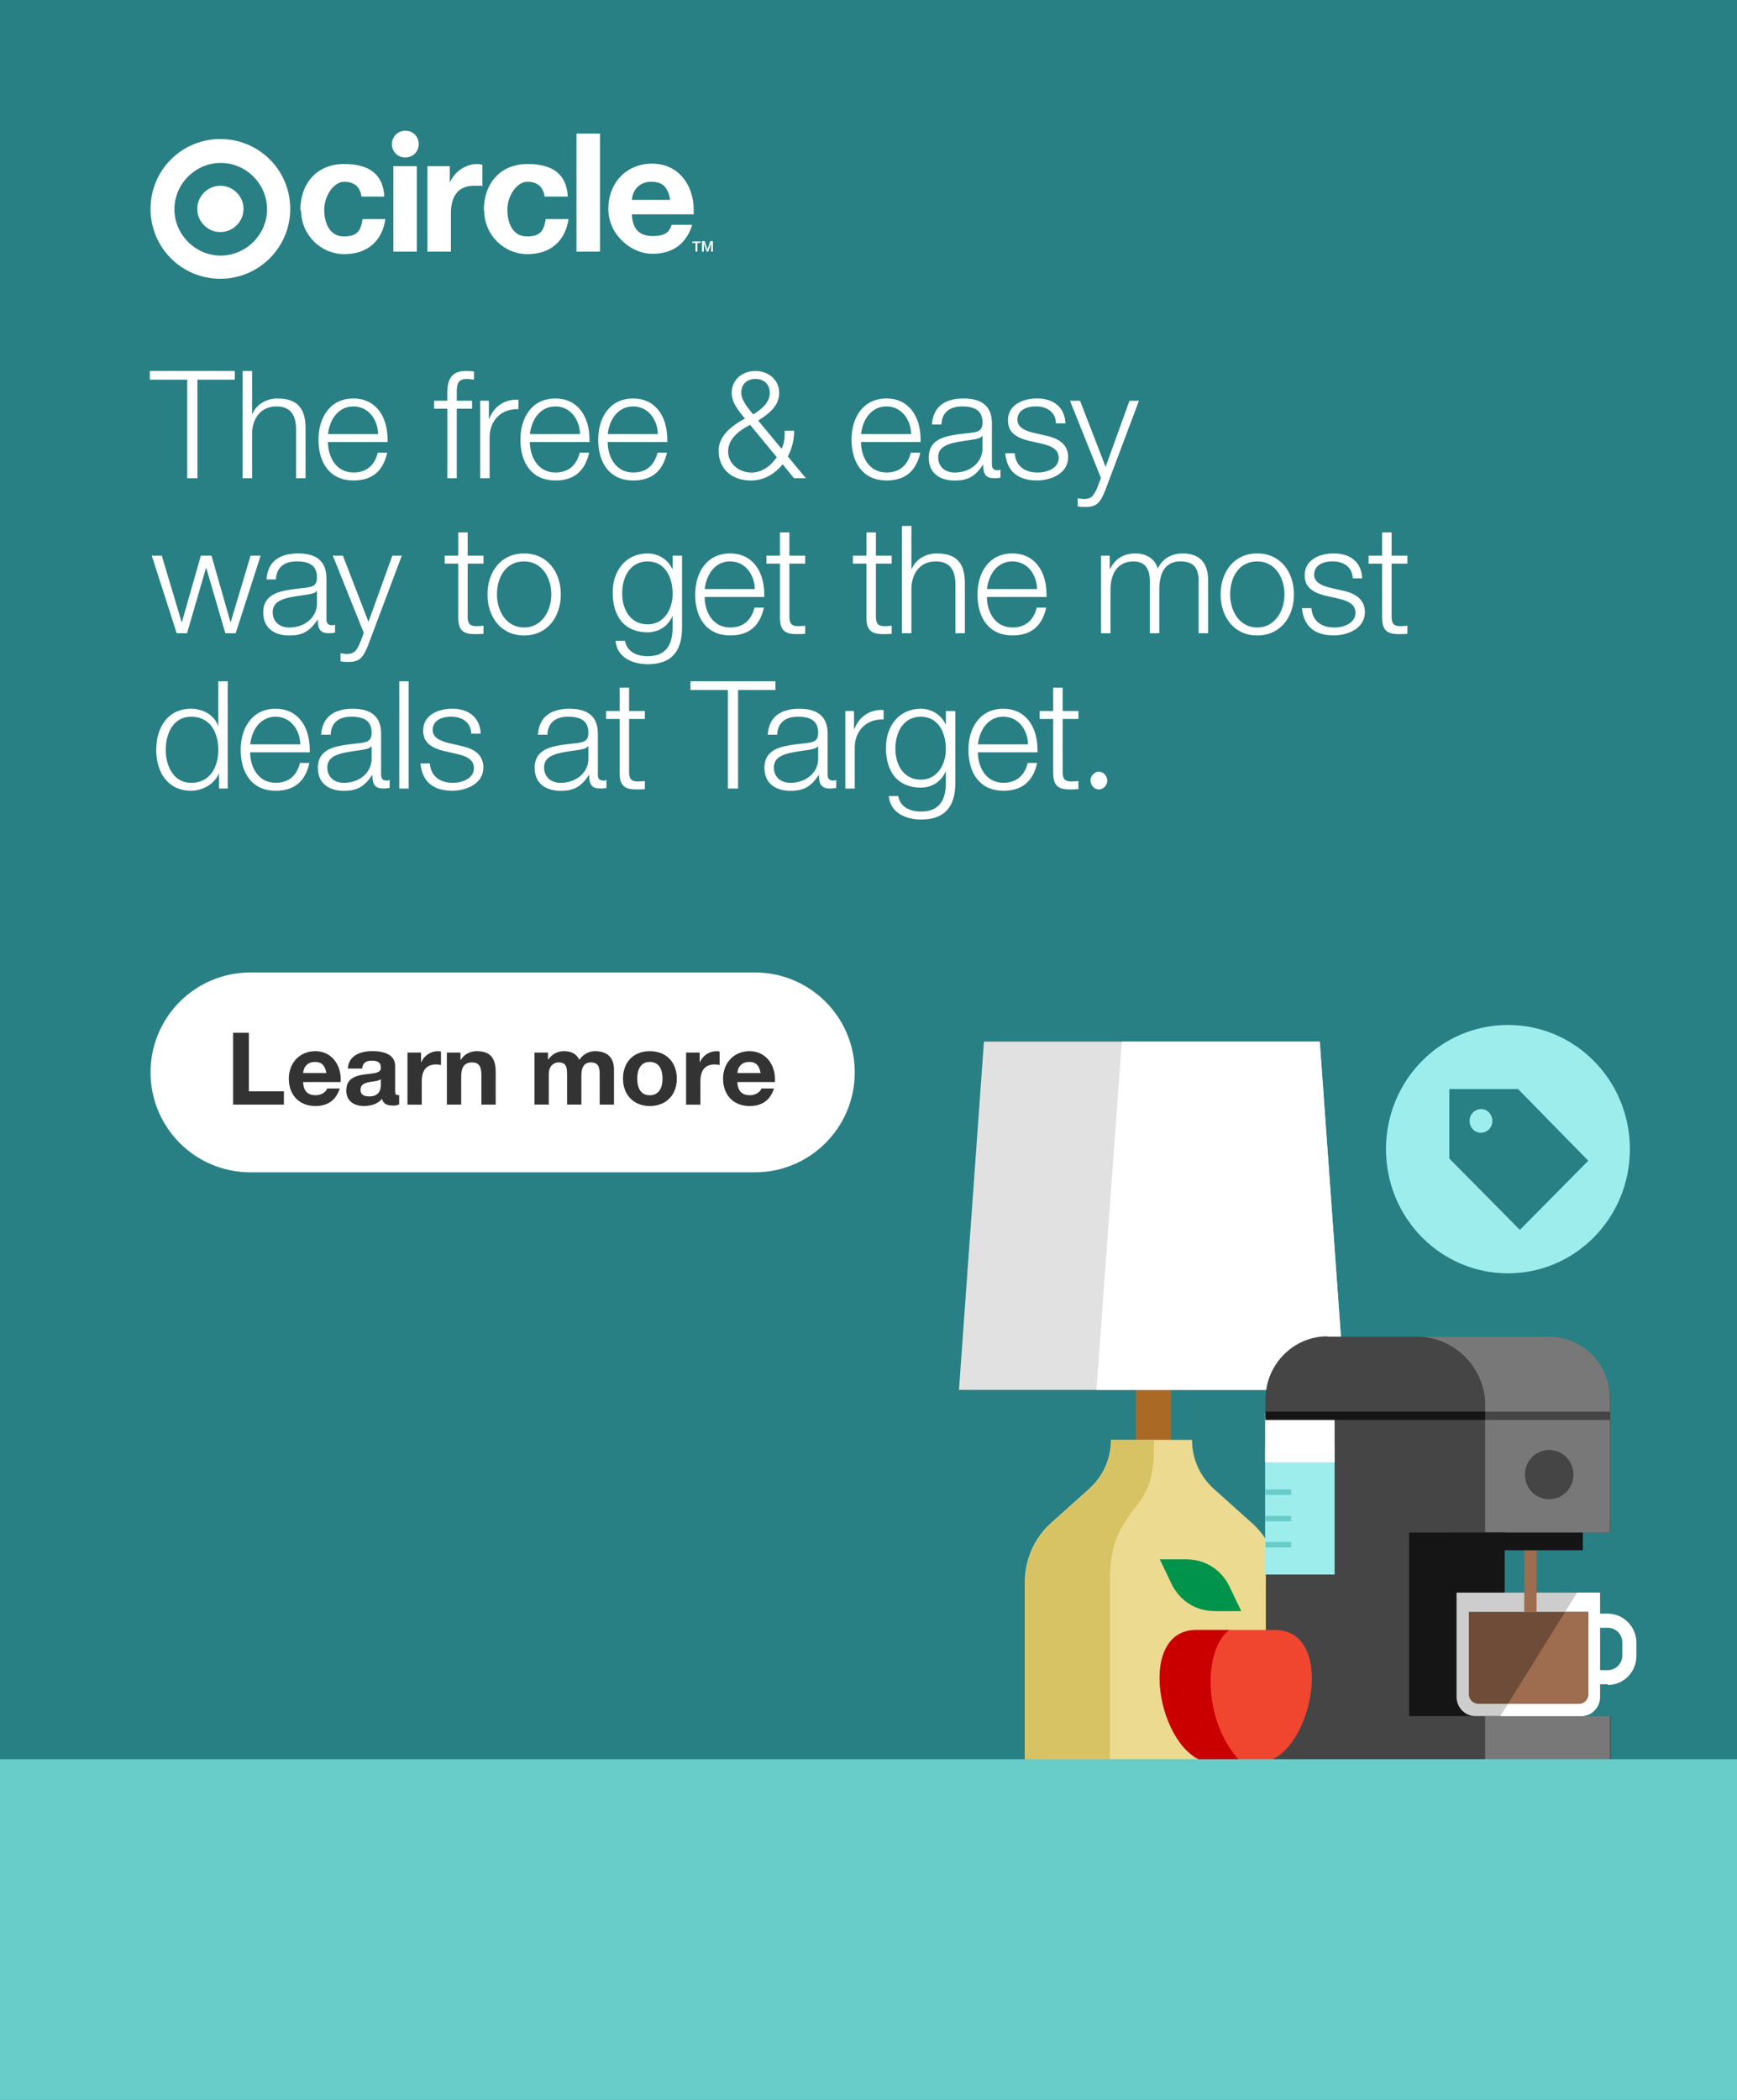 <?xml version="1.0" encoding="UTF-8"?>
<svg id="Layer_1" data-name="Layer 1" xmlns="http://www.w3.org/2000/svg" viewBox="0 0 480 580">
  <defs>
    <style>
      .cls-1 {
        fill: #288084;
      }

      .cls-2 {
        fill: #ebda90;
      }

      .cls-3 {
        fill: #ab6926;
      }

      .cls-4 {
        fill: #151515;
      }

      .cls-5 {
        fill-rule: evenodd;
      }

      .cls-5, .cls-6 {
        fill: #fff;
      }

      .cls-7 {
        fill: #454545;
      }

      .cls-8 {
        isolation: isolate;
      }

      .cls-9 {
        fill: #9deded;
      }

      .cls-10 {
        fill: #ca0000;
      }

      .cls-11 {
        fill: #68ccc9;
      }

      .cls-12 {
        fill: #6e4c37;
      }

      .cls-13 {
        fill: #cdcdcd;
      }

      .cls-14 {
        fill: #d7c264;
      }

      .cls-15 {
        fill: #00934b;
      }

      .cls-16 {
        fill: #e1e1e1;
      }

      .cls-17 {
        fill: #787878;
      }

      .cls-18 {
        fill: #333;
      }

      .cls-19 {
        fill: #9e6c4e;
      }

      .cls-20 {
        fill: #f0452f;
      }
    </style>
  </defs>
  <rect class="cls-1" width="480" height="580"/>
  <g>
    <path class="cls-3" d="M323.6,377h-9.7v23.7h9.7v-23.7Z"/>
    <path class="cls-2" d="M329.4,397.7c0,5.2,2.2,10.1,6,13.5l10.6,9.5c4.6,4.1,7.2,10.1,7.2,16.3v49.9h-70v-49.9c0-6.2,2.6-12.2,7.2-16.3l10.6-9.5c3.8-3.4,6-8.3,6-13.5h22.4Z"/>
    <path class="cls-14" d="M318.9,397.7c0,5.7,0,12.2-4.6,17.9-6,7.5-7.6,12.1-7.6,21.5v49.9h-23.4v-49.9c0-6.2,2.6-12.2,7.2-16.3l10.6-9.5c3.8-3.4,6-8.3,6-13.5h11.7l.1-.1Z"/>
    <path class="cls-16" d="M371.6,383.9h-106.6l6.9-96.2h92.8l6.9,96.2h0Z"/>
    <path class="cls-6" d="M371.6,383.9h-68.6l7-96.2h54.7l6.9,96.2h0Z"/>
    <path class="cls-7" d="M413.2,423.3h31.8v-37c0-9.4-10.1-17.1-19.4-17.1h-58.7c-9.4,0-17.1,7.8-17.1,17.4v100.3h95.3v-12.9h-31.8v-50.7h-.1Z"/>
    <path class="cls-17" d="M410.5,369.2h17.6c9.3,0,16.8,7.7,16.8,17.1v37h-34.5v-54.1h.1Z"/>
    <path class="cls-17" d="M444.9,474h-34.5v12.9h34.5v-12.9Z"/>
    <path class="cls-4" d="M389.4,474h26.4v-50.7h-26.4v50.7Z"/>
    <path class="cls-13" d="M402.5,439.9h39.7v28.8c0,2.9-2.3,5.3-5.2,5.3h-29.3c-2.9,0-5.2-2.4-5.2-5.3v-28.8Z"/>
    <path class="cls-6" d="M444.3,465.2h-4.6v-3.9h4.6c2.2,0,4-1.8,4-4v-3.7c0-2.2-1.8-4-4-4h-4.6v-3.9h4.6c4.3,0,7.9,3.6,7.9,8v3.7c0,4.4-3.5,8-7.9,8h0v-.2Z"/>
    <path class="cls-6" d="M437,474h-22.4l21.2-34.1h6.3v28.8c0,2.9-2.3,5.3-5.2,5.3h.1Z"/>
    <path class="cls-12" d="M405.9,445.2h33v22.8c0,1.5-1.2,2.6-2.6,2.6h-27.8c-1.4,0-2.6-1.2-2.6-2.6v-22.8Z"/>
    <path class="cls-19" d="M436.2,470.6h-19.5l15.8-25.4h6.3v22.8c0,1.5-1.2,2.6-2.6,2.6h0Z"/>
    <path class="cls-19" d="M424.6,426.9h-3.4v18.4h3.4v-18.4Z"/>
    <path class="cls-4" d="M437.4,423.3h-36.3v4.9h36.3v-4.9Z"/>
    <path class="cls-17" d="M410.5,388.5v-19.3h-19c10.5,0,19,8.6,19,19.3Z"/>
    <path class="cls-7" d="M428.1,414.1c3.7,0,6.7-3,6.7-6.8s-3-6.8-6.7-6.8-6.7,3-6.7,6.8,3,6.8,6.7,6.8Z"/>
    <path class="cls-9" d="M368.8,399.4h-19.2v35.5h19.2v-35.5Z"/>
    <path class="cls-11" d="M356.8,411.4h-7.1v1.5h7.1v-1.5Z"/>
    <path class="cls-11" d="M356.8,418.7h-7.1v1.5h7.1v-1.5Z"/>
    <path class="cls-11" d="M356.8,425.9h-7.1v1.5h7.1v-1.5Z"/>
    <path class="cls-6" d="M368.8,390.2h-19.2v13.7h19.2v-13.7Z"/>
    <path class="cls-7" d="M366.8,369.2h2.1v22.4h-19.2v-5.1c0-9.6,7.7-17.4,17.1-17.4h0v.1Z"/>
    <path class="cls-4" d="M410.5,389.9h-60.8v2.3h60.8v-2.3Z"/>
    <path class="cls-7" d="M444.9,389.9h-34.5v2.3h34.5v-2.3Z"/>
    <path class="cls-20" d="M347.7,486.9c14.5,0,22.3-36.7,4.6-36.7h-21.6c-17.7,0-9.8,36.7,4.6,36.7h12.5-.1Z"/>
    <path class="cls-10" d="M339.6,450.2h-9c-17.7,0-9.8,36.7,4.6,36.7h7.9c-11-11.3-10.6-31.4-3.4-36.7h-.1Z"/>
    <path class="cls-15" d="M339.8,438.3l3.2,6.7h-7.3c-5.2,0-9.7-2.8-12-7.6l-3.2-6.7h7.3c5.2,0,9.7,2.8,12,7.6Z"/>
    <path class="cls-9" d="M416.7,351.7c18.6,0,33.7-15.3,33.7-34.3s-15.1-34.3-33.7-34.3-33.7,15.3-33.7,34.3,15.1,34.3,33.7,34.3Z"/>
    <path class="cls-1" d="M419.5,300.8h-19v19.2l19.5,19.7,18.9-19.1-19.4-19.8h0ZM411.5,307.3c1.2,1.3,1.2,3.3,0,4.6-1.3,1.3-3.3,1.3-4.5,0s-1.2-3.3,0-4.6c1.3-1.3,3.3-1.3,4.5,0Z"/>
  </g>
  <rect class="cls-11" y="485.9" width="480" height="94.1"/>
  <g>
    <g>
      <path class="cls-6" d="M69.2,268.6h139.4c15.3,0,27.6,12.4,27.6,27.6h0c0,15.3-12.4,27.6-27.6,27.6H69.2c-15.3,0-27.6-12.4-27.6-27.6h0c0-15.3,12.4-27.6,27.6-27.6Z"/>
      <g class="cls-8">
        <g class="cls-8">
          <g class="cls-8">
            <path class="cls-18" d="M64.42,285.25h4.36v16.18h9.67v3.67h-14.04v-19.85Z"/>
          </g>
        </g>
        <g class="cls-8">
          <g class="cls-8">
            <path class="cls-18" d="M79.81,297.93c0-4.34,3-7.59,7.34-7.59s7.01,3.56,7.01,7.81l-.03.72h-10.37c.11,2.47,1.25,3.64,3.5,3.64,1.5,0,2.84-.86,3.14-1.86h3.48c-1.06,3.25-3.28,4.84-6.73,4.84-4.56,0-7.34-3.14-7.34-7.56ZM90.18,296.37c-.39-2.17-1.33-3.06-3.17-3.06s-3.09,1.17-3.25,3.06h6.42Z"/>
          </g>
        </g>
        <g class="cls-8">
          <g class="cls-8">
            <path class="cls-18" d="M95.69,301.18c0-1.39.44-2.36,1.25-3.06.92-.78,2.25-1.2,4.64-1.45,2.56-.28,3.67-.5,3.67-1.78,0-1.64-1.2-1.92-2.53-1.92-1.64,0-2.5.67-2.64,2.17h-3.95c.17-3.14,2.75-4.81,6.78-4.81s6.28,1.42,6.28,4.09v6.92c0,.95.17,1.14,1,1.14h.11v2.56c-.36.17-.81.33-1.64.33-1.83,0-2.78-.56-3.09-1.86-.95,1.14-2.61,1.97-5,1.97-2.95,0-4.89-1.53-4.89-4.31ZM105.25,299.59v-1.53c-.36.33-1.06.53-2.39.7-2.03.25-3.23.7-3.23,2.25,0,1.14.7,1.83,2.42,1.83,2.11,0,3.2-1.14,3.2-3.25Z"/>
          </g>
        </g>
        <g class="cls-8">
          <g class="cls-8">
            <path class="cls-18" d="M112.6,290.73h3.75v2.67h.06c.75-1.81,2.61-3.06,4.59-3.06.39,0,.67.08.86.14v3.67c-.39-.08-.86-.14-1.42-.14-2.86,0-3.89,1.97-3.89,4.62v6.48h-3.95v-14.37Z"/>
          </g>
        </g>
        <g class="cls-8">
          <g class="cls-8">
            <path class="cls-18" d="M123.5,290.73h3.75v2h.08c.95-1.53,2.56-2.39,4.42-2.39,3.64,0,5.23,1.78,5.23,5.81v8.95h-3.95v-8.15c0-2.36-.69-3.5-2.53-3.5-2.45,0-3.06,1.61-3.06,4.17v7.48h-3.95v-14.37Z"/>
          </g>
        </g>
        <g class="cls-8">
          <g class="cls-8">
            <path class="cls-18" d="M147.7,290.73h3.73v1.94h.06c1.11-1.58,2.61-2.33,4.39-2.33,2.14,0,3.53.89,4.2,2.39,1.06-1.53,2.61-2.39,4.36-2.39,3.56,0,5.23,1.95,5.23,5.11v9.65h-3.95v-8.31c0-1.89-.28-3.34-2.42-3.34-1.86,0-2.64,1.31-2.64,3.61v8.03h-3.95v-8.48c0-1.86-.28-3.17-2.39-3.17-.92,0-2.67.64-2.67,3.28v8.37h-3.95v-14.37Z"/>
          </g>
        </g>
        <g class="cls-8">
          <g class="cls-8">
            <path class="cls-18" d="M172.16,297.93c0-4.59,2.92-7.59,7.42-7.59s7.45,3.03,7.45,7.59-3.03,7.56-7.45,7.56-7.42-3.03-7.42-7.56ZM183.08,297.93c0-2.33-.81-4.62-3.53-4.62-2.2,0-3.45,1.67-3.45,4.62s1.22,4.59,3.48,4.59,3.5-1.75,3.5-4.59Z"/>
          </g>
        </g>
        <g class="cls-8">
          <g class="cls-8">
            <path class="cls-18" d="M189.6,290.73h3.75v2.67h.06c.75-1.81,2.61-3.06,4.59-3.06.39,0,.67.08.86.14v3.67c-.39-.08-.86-.14-1.42-.14-2.86,0-3.89,1.97-3.89,4.62v6.48h-3.95v-14.37Z"/>
          </g>
        </g>
        <g class="cls-8">
          <g class="cls-8">
            <path class="cls-18" d="M199.81,297.93c0-4.34,3-7.59,7.34-7.59s7.01,3.56,7.01,7.81l-.03.72h-10.37c.11,2.47,1.25,3.64,3.5,3.64,1.5,0,2.84-.86,3.14-1.86h3.48c-1.06,3.25-3.28,4.84-6.73,4.84-4.56,0-7.34-3.14-7.34-7.56ZM210.18,296.37c-.39-2.17-1.33-3.06-3.17-3.06s-3.09,1.17-3.25,3.06h6.42Z"/>
          </g>
        </g>
      </g>
    </g>
    <g class="cls-8">
      <g class="cls-8">
        <g class="cls-8">
          <path class="cls-6" d="M51.73,104.87h-10.33v-2.41h23.49v2.41h-10.33v27.23h-2.82v-27.23Z"/>
        </g>
      </g>
      <g class="cls-8">
        <g class="cls-8">
          <path class="cls-6" d="M67.05,102.47h2.61v11.91h.08c1-2.57,3.78-4.32,6.89-4.32,5.48,0,7.8,2.66,7.8,8.18v13.86h-2.61v-13.45c0-4.28-1.78-6.39-5.44-6.39-4.77,0-6.72,3.94-6.72,7.55v12.29h-2.61v-29.63Z"/>
        </g>
      </g>
      <g class="cls-8">
        <g class="cls-8">
          <path class="cls-6" d="M88.01,121.39c0-5.85,3.03-11.33,9.67-11.33,6.02,0,9.42,4.77,9.42,11.41v.62h-16.48c.04,4.19,2.28,8.42,7.06,8.42,3.49,0,5.81-1.87,6.72-5.48h2.61c-1.2,5.23-4.27,7.68-9.34,7.68-6.43,0-9.67-4.77-9.67-11.33ZM104.49,119.9c-.12-4.03-2.66-7.64-6.85-7.64-3.74,0-6.43,2.99-7.01,7.64h13.86Z"/>
        </g>
      </g>
      <g class="cls-8">
        <g class="cls-8">
          <path class="cls-6" d="M123.6,112.88h-3.65v-2.2h3.65v-2.08c0-4.07,1.33-6.14,5.23-6.14,1.08,0,1.62.08,2.16.17v2.24c-.66-.12-1.33-.21-1.91-.21-2.37,0-2.86,1.2-2.86,3.57v2.45h4.23v2.2h-4.23v19.22h-2.61v-19.22Z"/>
        </g>
      </g>
      <g class="cls-8">
        <g class="cls-8">
          <path class="cls-6" d="M132.69,110.68h2.41v5.02h.08c1.29-3.4,4.11-5.31,7.55-5.31h.54v2.62h-.42c-4.57,0-7.55,3.36-7.55,7.72v11.37h-2.61v-21.42Z"/>
        </g>
      </g>
      <g class="cls-8">
        <g class="cls-8">
          <path class="cls-6" d="M143.81,121.39c0-5.85,3.03-11.33,9.67-11.33,6.02,0,9.42,4.77,9.42,11.41v.62h-16.48c.04,4.19,2.28,8.42,7.06,8.42,3.49,0,5.81-1.87,6.72-5.48h2.61c-1.2,5.23-4.27,7.68-9.34,7.68-6.43,0-9.67-4.77-9.67-11.33ZM160.29,119.9c-.12-4.03-2.66-7.64-6.85-7.64-3.74,0-6.43,2.99-7.01,7.64h13.86Z"/>
        </g>
      </g>
      <g class="cls-8">
        <g class="cls-8">
          <path class="cls-6" d="M165.31,121.39c0-5.85,3.03-11.33,9.67-11.33,6.02,0,9.42,4.77,9.42,11.41v.62h-16.48c.04,4.19,2.28,8.42,7.06,8.42,3.49,0,5.81-1.87,6.72-5.48h2.61c-1.2,5.23-4.27,7.68-9.34,7.68-6.43,0-9.67-4.77-9.67-11.33ZM181.79,119.9c-.12-4.03-2.66-7.64-6.85-7.64-3.74,0-6.43,2.99-7.01,7.64h13.86Z"/>
          <path class="cls-6" d="M198.59,124.42c0-3.4,2.57-6.31,7.26-8.8-1.54-1.99-3.65-4.19-3.65-7.14,0-3.65,2.99-6.02,6.56-6.02s6.56,2.45,6.56,6.02c0,2.78-1.54,5.06-5.81,7.68l6.47,7.8c.62-1.33.87-2.37.87-4.98h2.61c0,2.37-.66,5.15-1.74,7.1l4.98,6.02h-3.28l-3.15-3.86c-2.37,2.95-5.48,4.48-8.76,4.48-5.06,0-8.92-2.95-8.92-8.3ZM214.66,126.29l-7.39-8.96c-4.11,2.16-6.06,4.52-6.06,7.35,0,3.49,3.11,5.85,6.43,5.85,2.53,0,4.94-1.33,7.01-4.23ZM212.71,108.48c0-2.37-1.62-3.82-3.98-3.82-2.03,0-3.9,1.24-3.9,3.82,0,1.54,1,3.28,3.32,5.98,3.53-2.16,4.57-4.07,4.57-5.98Z"/>
        </g>
      </g>
      <g class="cls-8">
        <g class="cls-8">
          <path class="cls-6" d="M235.31,121.39c0-5.85,3.03-11.33,9.67-11.33,6.02,0,9.42,4.77,9.42,11.41v.62h-16.48c.04,4.19,2.28,8.42,7.06,8.42,3.49,0,5.81-1.87,6.72-5.48h2.62c-1.2,5.23-4.28,7.68-9.34,7.68-6.43,0-9.67-4.77-9.67-11.33ZM251.79,119.9c-.12-4.03-2.66-7.64-6.85-7.64-3.74,0-6.43,2.99-7.01,7.64h13.86Z"/>
        </g>
      </g>
      <g class="cls-8">
        <g class="cls-8">
          <path class="cls-6" d="M256.63,126.46c0-2.7,1.2-3.94,2.12-4.61,1.41-1,3.15-1.62,8.3-2.16,3.07-.33,4.44-.46,4.44-3.03,0-3.24-2.08-4.4-5.6-4.4s-5.6,1.7-5.73,4.98h-2.62c.29-4.73,3.36-7.18,8.72-7.18,5.64,0,7.84,2.66,7.84,6.89v11.37c0,1,.46,1.58,1.54,1.58.37,0,.62-.08.83-.17v2.2c-.62.12-1.04.17-1.66.17-2.28,0-3.11-1-3.11-3.61v-.12h-.08c-2.16,3.32-4.32,4.36-7.8,4.36-4.23,0-7.18-2.16-7.18-6.27ZM271.49,123.84v-3.44h-.08c-.33.58-1.29.83-2.7,1.04-1.29.21-3.94.54-5.23.87-2.12.54-4.23,1.41-4.23,3.98s1.83,4.23,4.57,4.23c4.23,0,7.68-2.74,7.68-6.68Z"/>
        </g>
      </g>
      <g class="cls-8">
        <g class="cls-8">
          <path class="cls-6" d="M277.79,125.17h2.61c.21,3.4,2.66,5.35,6.31,5.35,2.74,0,5.85-1.25,5.85-4.03,0-2.2-1.62-3.28-5.06-4.03l-2.78-.62c-4.19-.95-6.18-2.57-6.18-5.77,0-4.36,4.28-6.02,8.05-6.02,4.61,0,7.68,2.53,7.84,6.89h-2.62c-.08-2.95-2.28-4.69-5.6-4.69-2.41,0-5.06.95-5.06,3.69,0,1.83,1.62,2.99,4.81,3.69l2.74.62c2.32.5,6.47,1.58,6.47,6.02s-4.61,6.43-8.59,6.43c-5.27,0-8.34-2.49-8.8-7.55Z"/>
        </g>
      </g>
      <g class="cls-8">
        <g class="cls-8">
          <path class="cls-6" d="M297.8,139.82v-2.2c.21.04,1.04.21,1.78.21,1.2,0,1.95-.37,2.49-1.04.62-.79,1-1.58,2.16-4.77l-8.55-21.33h2.78l7.06,18.26,6.6-18.26h2.62l-9.3,24.7c-.46,1.16-1.16,2.74-1.99,3.53s-1.87,1.12-3.53,1.12c-.87,0-1.62-.04-2.12-.21Z"/>
        </g>
      </g>
      <g class="cls-8">
        <g class="cls-8">
          <path class="cls-6" d="M41.93,153.48h2.78l5.48,18.34h.08l5.23-18.34h2.95l5.23,18.34h.08l5.48-18.34h2.78l-6.89,21.42h-2.86l-5.27-18.01h-.08l-5.23,18.01h-2.86l-6.89-21.42Z"/>
        </g>
      </g>
      <g class="cls-8">
        <g class="cls-8">
          <path class="cls-6" d="M72.73,169.26c0-2.7,1.2-3.94,2.12-4.61,1.41-1,3.15-1.62,8.3-2.16,3.07-.33,4.44-.46,4.44-3.03,0-3.24-2.08-4.4-5.6-4.4s-5.6,1.7-5.73,4.98h-2.61c.29-4.73,3.36-7.18,8.72-7.18,5.64,0,7.84,2.66,7.84,6.89v11.37c0,1,.46,1.58,1.54,1.58.37,0,.62-.08.83-.17v2.2c-.62.12-1.04.17-1.66.17-2.28,0-3.11-1-3.11-3.61v-.12h-.08c-2.16,3.32-4.32,4.36-7.8,4.36-4.23,0-7.18-2.16-7.18-6.27ZM87.59,166.64v-3.44h-.08c-.33.58-1.29.83-2.7,1.04-1.29.21-3.94.54-5.23.87-2.12.54-4.23,1.41-4.23,3.98s1.83,4.23,4.57,4.23c4.23,0,7.68-2.74,7.68-6.68Z"/>
        </g>
      </g>
      <g class="cls-8">
        <g class="cls-8">
          <path class="cls-6" d="M94.1,182.62v-2.2c.21.04,1.04.21,1.78.21,1.2,0,1.95-.37,2.49-1.04.62-.79,1-1.58,2.16-4.77l-8.55-21.33h2.78l7.06,18.26,6.6-18.26h2.61l-9.3,24.7c-.46,1.16-1.16,2.74-1.99,3.53s-1.87,1.12-3.53,1.12c-.87,0-1.62-.04-2.12-.21Z"/>
        </g>
      </g>
      <g class="cls-8">
        <g class="cls-8">
          <path class="cls-6" d="M126.63,170.5v-14.82h-3.74v-2.2h3.74v-6.43h2.61v6.43h4.36v2.2h-4.36v14.61c0,1.87.54,2.66,2.41,2.66.46,0,1.2-.04,1.95-.12v2.24c-.95.08-1.49.08-2.32.08-3.44,0-4.65-1.16-4.65-4.65Z"/>
        </g>
      </g>
      <g class="cls-8">
        <g class="cls-8">
          <path class="cls-6" d="M134.71,164.19c0-6.23,3.69-11.33,10.13-11.33s10.13,5.19,10.13,11.33-3.69,11.33-10.13,11.33-10.13-5.11-10.13-11.33ZM152.35,164.19c0-4.48-2.49-9.13-7.55-9.13s-7.47,4.44-7.47,9.13,2.66,9.13,7.51,9.13,7.51-4.57,7.51-9.13Z"/>
        </g>
      </g>
      <g class="cls-8">
        <g class="cls-8">
          <path class="cls-6" d="M170.1,176.98h2.61c.46,2.7,2.78,4.27,6.27,4.27,4.9,0,6.89-2.9,6.89-8.01v-2.99h-.08c-1.25,2.78-3.86,4.4-6.81,4.4-6.43,0-9.67-4.36-9.67-11,0-6.18,3.74-10.79,9.67-10.79,3.03,0,5.73,1.83,6.81,4.32h.08v-3.69h2.61v19.76c0,6.77-2.99,10.21-9.46,10.21-4.77,0-8.63-2.28-8.92-6.47ZM185.87,163.94c0-4.36-1.99-8.88-6.93-8.88-4.44,0-7.01,3.78-7.01,8.88,0,4.36,2.24,8.51,7.06,8.51,4.27,0,6.89-3.86,6.89-8.51Z"/>
        </g>
      </g>
      <g class="cls-8">
        <g class="cls-8">
          <path class="cls-6" d="M192.11,164.19c0-5.85,3.03-11.33,9.67-11.33,6.02,0,9.42,4.77,9.42,11.41v.62h-16.48c.04,4.19,2.28,8.42,7.06,8.42,3.49,0,5.81-1.87,6.72-5.48h2.61c-1.2,5.23-4.27,7.68-9.34,7.68-6.43,0-9.67-4.77-9.67-11.33ZM208.59,162.7c-.12-4.03-2.66-7.64-6.85-7.64-3.74,0-6.43,2.99-7.01,7.64h13.86Z"/>
        </g>
      </g>
      <g class="cls-8">
        <g class="cls-8">
          <path class="cls-6" d="M215.53,170.5v-14.82h-3.74v-2.2h3.74v-6.43h2.61v6.43h4.36v2.2h-4.36v14.61c0,1.87.54,2.66,2.41,2.66.46,0,1.2-.04,1.95-.12v2.24c-.95.08-1.49.08-2.32.08-3.44,0-4.65-1.16-4.65-4.65Z"/>
        </g>
      </g>
      <g class="cls-8">
        <g class="cls-8">
          <path class="cls-6" d="M239.43,170.5v-14.82h-3.74v-2.2h3.74v-6.43h2.62v6.43h4.36v2.2h-4.36v14.61c0,1.87.54,2.66,2.41,2.66.46,0,1.2-.04,1.95-.12v2.24c-.95.08-1.49.08-2.32.08-3.44,0-4.65-1.16-4.65-4.65Z"/>
        </g>
      </g>
      <g class="cls-8">
        <g class="cls-8">
          <path class="cls-6" d="M249.25,145.27h2.61v11.91h.08c1-2.57,3.78-4.32,6.89-4.32,5.48,0,7.8,2.66,7.8,8.18v13.86h-2.61v-13.45c0-4.28-1.79-6.39-5.44-6.39-4.77,0-6.72,3.94-6.72,7.55v12.29h-2.61v-29.63Z"/>
        </g>
      </g>
      <g class="cls-8">
        <g class="cls-8">
          <path class="cls-6" d="M270.11,164.19c0-5.85,3.03-11.33,9.67-11.33,6.02,0,9.42,4.77,9.42,11.41v.62h-16.48c.04,4.19,2.28,8.42,7.06,8.42,3.49,0,5.81-1.87,6.72-5.48h2.62c-1.2,5.23-4.28,7.68-9.34,7.68-6.43,0-9.67-4.77-9.67-11.33ZM286.59,162.7c-.12-4.03-2.66-7.64-6.85-7.64-3.74,0-6.43,2.99-7.01,7.64h13.86Z"/>
        </g>
      </g>
      <g class="cls-8">
        <g class="cls-8">
          <path class="cls-6" d="M304.25,153.48h2.41v3.61h.12c1.49-2.86,3.82-4.23,7.01-4.23,2.91,0,5.4,1.45,6.14,4.19,1.25-2.74,3.86-4.19,6.85-4.19,4.73,0,7.06,2.57,7.06,7.43v14.61h-2.61v-14.44c0-3.78-1.58-5.4-5.06-5.4-4.03,0-5.81,2.99-5.81,7.76v12.08h-2.62v-14.48c0-3.45-1.49-5.35-4.48-5.35-4.4,0-6.39,3.28-6.39,7.89v11.95h-2.61v-21.42Z"/>
        </g>
      </g>
      <g class="cls-8">
        <g class="cls-8">
          <path class="cls-6" d="M337.31,164.19c0-6.23,3.69-11.33,10.13-11.33s10.13,5.19,10.13,11.33-3.69,11.33-10.13,11.33-10.13-5.11-10.13-11.33ZM354.95,164.19c0-4.48-2.49-9.13-7.55-9.13s-7.47,4.44-7.47,9.13,2.66,9.13,7.51,9.13,7.51-4.57,7.51-9.13Z"/>
        </g>
      </g>
      <g class="cls-8">
        <g class="cls-8">
          <path class="cls-6" d="M359.79,167.97h2.61c.21,3.4,2.66,5.35,6.31,5.35,2.74,0,5.85-1.25,5.85-4.03,0-2.2-1.62-3.28-5.06-4.03l-2.78-.62c-4.19-.95-6.18-2.57-6.18-5.77,0-4.36,4.28-6.02,8.05-6.02,4.61,0,7.68,2.53,7.84,6.89h-2.62c-.08-2.95-2.28-4.69-5.6-4.69-2.41,0-5.06.95-5.06,3.69,0,1.83,1.62,2.99,4.81,3.69l2.74.62c2.32.5,6.47,1.58,6.47,6.02s-4.61,6.43-8.59,6.43c-5.27,0-8.34-2.49-8.8-7.55Z"/>
        </g>
      </g>
      <g class="cls-8">
        <g class="cls-8">
          <path class="cls-6" d="M381.93,170.5v-14.82h-3.74v-2.2h3.74v-6.43h2.62v6.43h4.36v2.2h-4.36v14.61c0,1.87.54,2.66,2.41,2.66.46,0,1.2-.04,1.95-.12v2.24c-.95.08-1.49.08-2.32.08-3.44,0-4.65-1.16-4.65-4.65Z"/>
        </g>
      </g>
      <g class="cls-8">
        <g class="cls-8">
          <path class="cls-6" d="M43.18,207.09c0-6.14,3.15-11.33,9.63-11.33,3.24,0,6.39,1.7,7.43,4.69h.08v-12.29h2.61v29.63h-2.41v-4.07h-.08c-1.2,2.95-4.61,4.69-7.64,4.69-6.35,0-9.63-4.98-9.63-11.33ZM60.32,207.09c0-4.69-2.16-9.13-7.51-9.13-4.94,0-7.01,4.61-7.01,9.13s2.16,9.13,7.01,9.13c5.19,0,7.51-4.23,7.51-9.13Z"/>
        </g>
      </g>
      <g class="cls-8">
        <g class="cls-8">
          <path class="cls-6" d="M66.51,207.09c0-5.85,3.03-11.33,9.67-11.33,6.02,0,9.42,4.77,9.42,11.41v.62h-16.48c.04,4.19,2.28,8.42,7.06,8.42,3.49,0,5.81-1.87,6.72-5.48h2.61c-1.2,5.23-4.27,7.68-9.34,7.68-6.43,0-9.67-4.77-9.67-11.33ZM82.99,205.6c-.12-4.03-2.66-7.64-6.85-7.64-3.74,0-6.43,2.99-7.01,7.64h13.86Z"/>
        </g>
      </g>
      <g class="cls-8">
        <g class="cls-8">
          <path class="cls-6" d="M87.83,212.16c0-2.7,1.2-3.94,2.12-4.61,1.41-1,3.15-1.62,8.3-2.16,3.07-.33,4.44-.46,4.44-3.03,0-3.24-2.08-4.4-5.6-4.4s-5.6,1.7-5.73,4.98h-2.61c.29-4.73,3.36-7.18,8.72-7.18,5.64,0,7.84,2.66,7.84,6.89v11.37c0,1,.46,1.58,1.54,1.58.37,0,.62-.08.83-.17v2.2c-.62.12-1.04.17-1.66.17-2.28,0-3.11-1-3.11-3.61v-.12h-.08c-2.16,3.32-4.32,4.36-7.8,4.36-4.23,0-7.18-2.16-7.18-6.27ZM102.69,209.54v-3.44h-.08c-.33.58-1.29.83-2.7,1.04-1.29.21-3.94.54-5.23.87-2.12.54-4.23,1.41-4.23,3.98s1.83,4.23,4.57,4.23c4.23,0,7.68-2.74,7.68-6.68Z"/>
        </g>
      </g>
      <g class="cls-8">
        <g class="cls-8">
          <path class="cls-6" d="M110.33,188.17h2.61v29.63h-2.61v-29.63Z"/>
        </g>
      </g>
      <g class="cls-8">
        <g class="cls-8">
          <path class="cls-6" d="M116.19,210.87h2.61c.21,3.4,2.66,5.35,6.31,5.35,2.74,0,5.85-1.25,5.85-4.03,0-2.2-1.62-3.28-5.06-4.03l-2.78-.62c-4.19-.95-6.18-2.57-6.18-5.77,0-4.36,4.27-6.02,8.05-6.02,4.61,0,7.68,2.53,7.84,6.89h-2.61c-.08-2.95-2.28-4.69-5.6-4.69-2.41,0-5.06.95-5.06,3.69,0,1.83,1.62,2.99,4.81,3.69l2.74.62c2.32.5,6.47,1.58,6.47,6.02s-4.61,6.43-8.59,6.43c-5.27,0-8.34-2.49-8.8-7.55Z"/>
        </g>
      </g>
      <g class="cls-8">
        <g class="cls-8">
          <path class="cls-6" d="M147.73,212.16c0-2.7,1.2-3.94,2.12-4.61,1.41-1,3.15-1.62,8.3-2.16,3.07-.33,4.44-.46,4.44-3.03,0-3.24-2.08-4.4-5.6-4.4s-5.6,1.7-5.73,4.98h-2.61c.29-4.73,3.36-7.18,8.72-7.18,5.64,0,7.84,2.66,7.84,6.89v11.37c0,1,.46,1.58,1.54,1.58.37,0,.62-.08.83-.17v2.2c-.62.12-1.04.17-1.66.17-2.28,0-3.11-1-3.11-3.61v-.12h-.08c-2.16,3.32-4.32,4.36-7.8,4.36-4.23,0-7.18-2.16-7.18-6.27ZM162.59,209.54v-3.44h-.08c-.33.58-1.29.83-2.7,1.04-1.29.21-3.94.54-5.23.87-2.12.54-4.23,1.41-4.23,3.98s1.83,4.23,4.57,4.23c4.23,0,7.68-2.74,7.68-6.68Z"/>
        </g>
      </g>
      <g class="cls-8">
        <g class="cls-8">
          <path class="cls-6" d="M171.23,213.4v-14.82h-3.74v-2.2h3.74v-6.43h2.61v6.43h4.36v2.2h-4.36v14.61c0,1.87.54,2.66,2.41,2.66.46,0,1.2-.04,1.95-.12v2.24c-.95.08-1.49.08-2.32.08-3.44,0-4.65-1.16-4.65-4.65Z"/>
        </g>
      </g>
      <g class="cls-8">
        <g class="cls-8">
          <path class="cls-6" d="M201.13,190.57h-10.33v-2.41h23.49v2.41h-10.33v27.23h-2.82v-27.23Z"/>
        </g>
      </g>
      <g class="cls-8">
        <g class="cls-8">
          <path class="cls-6" d="M211.23,212.16c0-2.7,1.2-3.94,2.12-4.61,1.41-1,3.15-1.62,8.3-2.16,3.07-.33,4.44-.46,4.44-3.03,0-3.24-2.08-4.4-5.6-4.4s-5.6,1.7-5.73,4.98h-2.61c.29-4.73,3.36-7.18,8.72-7.18,5.64,0,7.84,2.66,7.84,6.89v11.37c0,1,.46,1.58,1.54,1.58.37,0,.62-.08.83-.17v2.2c-.62.12-1.04.17-1.66.17-2.28,0-3.11-1-3.11-3.61v-.12h-.08c-2.16,3.32-4.32,4.36-7.8,4.36-4.23,0-7.18-2.16-7.18-6.27ZM226.09,209.54v-3.44h-.08c-.33.58-1.29.83-2.7,1.04-1.29.21-3.94.54-5.23.87-2.12.54-4.23,1.41-4.23,3.98s1.83,4.23,4.57,4.23c4.23,0,7.68-2.74,7.68-6.68Z"/>
        </g>
      </g>
      <g class="cls-8">
        <g class="cls-8">
          <path class="cls-6" d="M233.59,196.38h2.41v5.02h.08c1.29-3.4,4.11-5.31,7.55-5.31h.54v2.62h-.42c-4.57,0-7.55,3.36-7.55,7.72v11.37h-2.61v-21.42Z"/>
        </g>
      </g>
      <g class="cls-8">
        <g class="cls-8">
          <path class="cls-6" d="M245.6,219.88h2.62c.46,2.7,2.78,4.27,6.27,4.27,4.9,0,6.89-2.9,6.89-8.01v-2.99h-.08c-1.25,2.78-3.86,4.4-6.81,4.4-6.43,0-9.67-4.36-9.67-11,0-6.18,3.74-10.79,9.67-10.79,3.03,0,5.73,1.83,6.81,4.32h.08v-3.69h2.62v19.76c0,6.77-2.99,10.21-9.46,10.21-4.77,0-8.63-2.28-8.92-6.47ZM261.37,206.84c0-4.36-1.99-8.88-6.93-8.88-4.44,0-7.01,3.78-7.01,8.88,0,4.36,2.24,8.51,7.06,8.51,4.28,0,6.89-3.86,6.89-8.51Z"/>
        </g>
      </g>
      <g class="cls-8">
        <g class="cls-8">
          <path class="cls-6" d="M267.61,207.09c0-5.85,3.03-11.33,9.67-11.33,6.02,0,9.42,4.77,9.42,11.41v.62h-16.48c.04,4.19,2.28,8.42,7.06,8.42,3.49,0,5.81-1.87,6.72-5.48h2.62c-1.2,5.23-4.28,7.68-9.34,7.68-6.43,0-9.67-4.77-9.67-11.33ZM284.09,205.6c-.12-4.03-2.66-7.64-6.85-7.64-3.74,0-6.43,2.99-7.01,7.64h13.86Z"/>
        </g>
      </g>
      <g class="cls-8">
        <g class="cls-8">
          <path class="cls-6" d="M291.03,213.4v-14.82h-3.73v-2.2h3.73v-6.43h2.62v6.43h4.36v2.2h-4.36v14.61c0,1.87.54,2.66,2.41,2.66.46,0,1.2-.04,1.95-.12v2.24c-.95.08-1.49.08-2.32.08-3.44,0-4.65-1.16-4.65-4.65Z"/>
        </g>
      </g>
      <g class="cls-8">
        <g class="cls-8">
          <path class="cls-6" d="M301.34,215.56c0-1.29,1.12-2.41,2.32-2.41s2.32,1.12,2.32,2.49c0,1.25-1.08,2.41-2.32,2.41-1.33,0-2.32-1.25-2.32-2.49Z"/>
        </g>
      </g>
    </g>
    <path class="cls-5" d="M108.3,39.8c0-2,1.6-3.7,3.7-3.7s3.7,1.6,3.7,3.7-1.6,3.7-3.7,3.7-3.7-1.6-3.7-3.7ZM108.7,45.9h6.5v23.6h-6.5v-23.6ZM83,58.1c0-7.5,4.6-12.8,12.1-12.8s10.8,3.3,11.1,9h-6.3c-.4-2.7-2-4.1-4.8-4.1s-5.5,3.8-5.5,7.7,1.6,7.4,5.4,7.4,4.7-1.6,5.2-4.8h6.3c-.9,6.2-5.1,9.7-11.4,9.7s-11.9-5.2-11.9-12.1h-.2ZM124.3,50.3v-4.4h-6.2v23.6h6.5v-10.6c0-4.3,1.7-7.6,6.4-7.6s1.7,0,2.3.2v-6h0c-.3,0-.8-.2-1.4-.2-3.2,0-6.3,2.1-7.5,5h-.1ZM133.7,58.1c0-7.5,4.6-12.8,12.1-12.8s10.8,3.3,11.1,9h-6.4c-.4-2.7-2-4.1-4.8-4.1s-5.5,3.8-5.5,7.7,1.6,7.4,5.4,7.4,4.7-1.6,5.2-4.8h6.3c-.9,6.2-5.1,9.7-11.4,9.7s-11.9-5.2-11.9-12.1h-.1ZM159.3,36.9h6.5v32.6h-6.5v-32.6ZM168.1,57.7c0-7.1,4.9-12.5,12.1-12.5s11.5,5.8,11.5,12.8v1.2h-17.1c.2,4.1,2.1,6,5.8,6s4.7-1.4,5.2-3.1h5.7c-1.7,5.3-5.4,8-11.1,8s-12.1-5.2-12.1-12.4h0ZM185.2,55.2c-.6-3.6-2.2-5-5.2-5s-5.1,1.9-5.4,5h10.6,0ZM60.9,77c10.6,0,19.3-8.6,19.3-19.3s-8.6-19.3-19.3-19.3-19.3,8.6-19.3,19.3,8.6,19.3,19.3,19.3ZM60.9,70.6c7.1,0,12.9-5.8,12.9-12.8s-5.8-12.8-12.8-12.8-12.8,5.8-12.8,12.8,5.8,12.8,12.8,12.8h-.1ZM67.3,57.7c0,3.5-2.9,6.4-6.4,6.4s-6.4-2.9-6.4-6.4,2.9-6.4,6.4-6.4,6.4,2.9,6.4,6.4ZM193.6,67.1v-.4h-2.3v.4h.9v2.4h.5v-2.4h.9ZM195.5,68.9l-.8-2.3h-.7v2.9h.5v-2.2h0l.8,2.2h.4l.8-2.2h0v2.2h.5v-2.9h-.7l-.8,2.3h0Z"/>
  </g>
</svg>